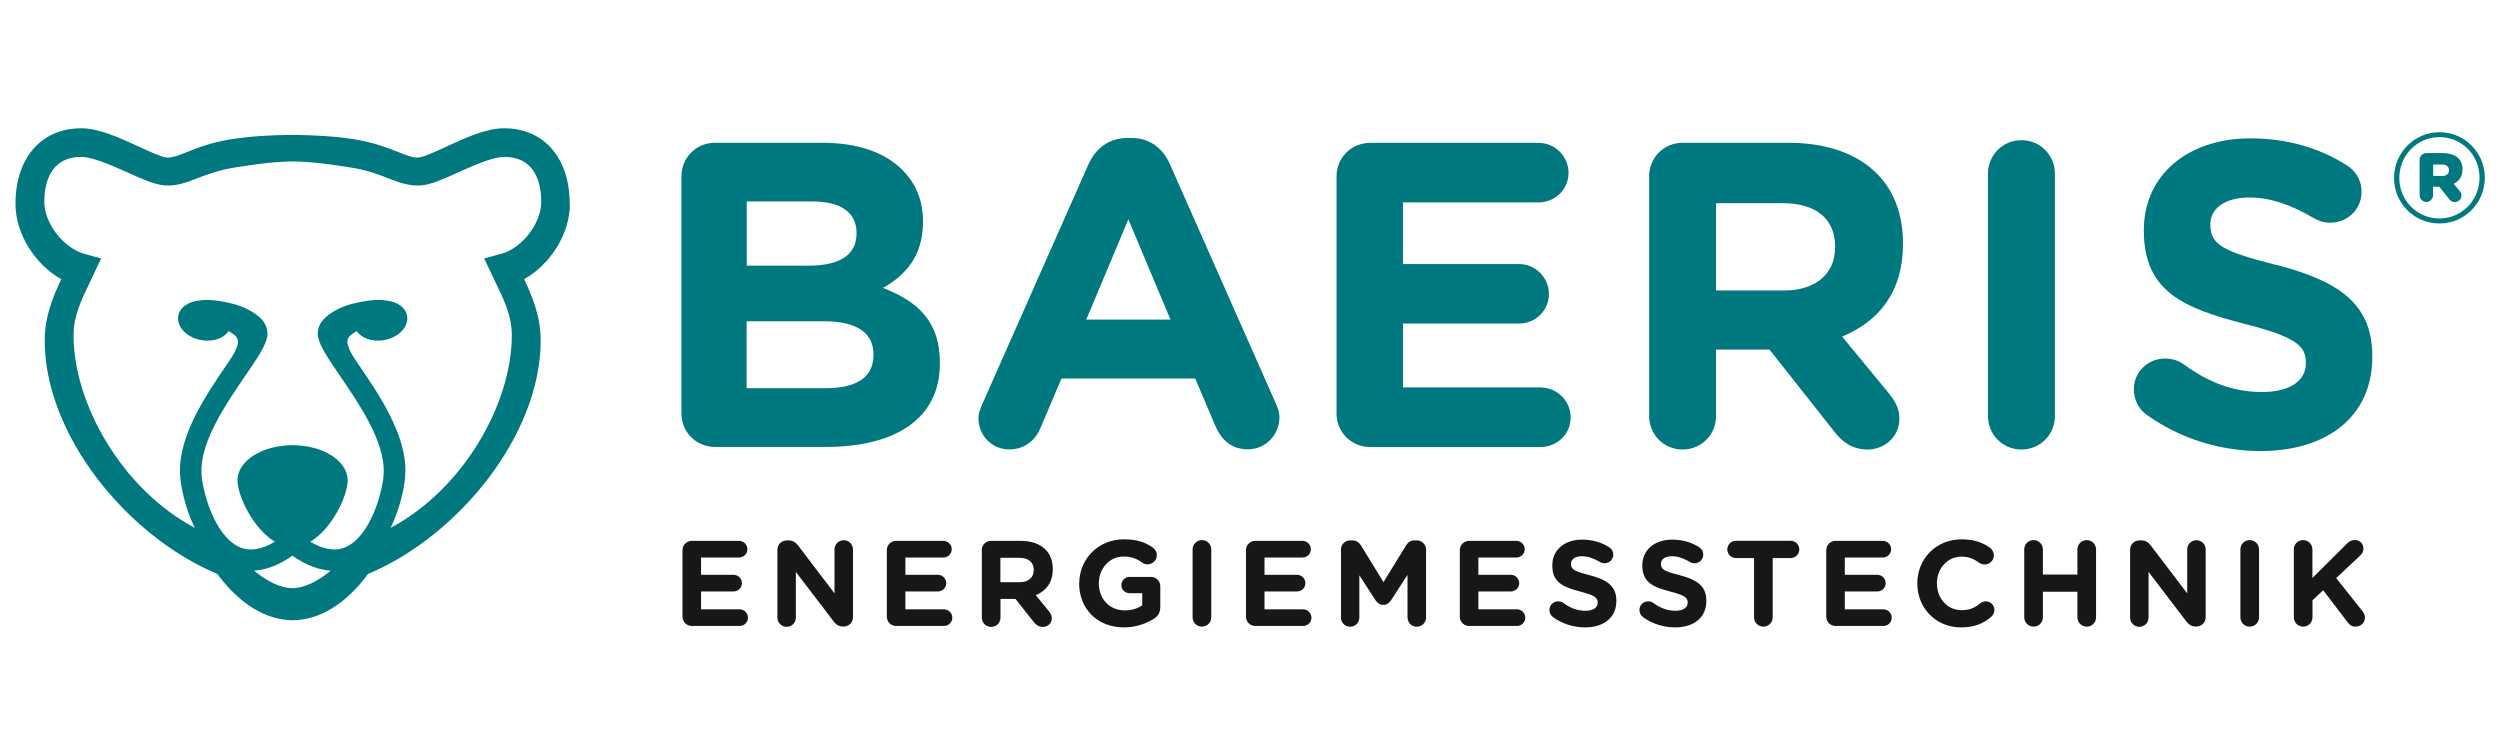 <?xml version="1.0" encoding="UTF-8"?> <svg xmlns="http://www.w3.org/2000/svg" id="Ebene_1" width="260" height="78.59" viewBox="0 0 260 78.59"><path d="M70.98,64.13v-6.91c0-.54,.43-.97,.97-.97h4.91c.48,0,.87,.39,.87,.87s-.39,.86-.87,.86h-3.95v1.8h3.38c.48,0,.87,.39,.87,.87s-.39,.86-.87,.86h-3.38v1.86h4.01c.48,0,.87,.39,.87,.87s-.39,.86-.87,.86h-4.97c-.54,0-.97-.43-.97-.97" style="fill:#181716;"></path><path d="M80.85,57.17c0-.54,.43-.97,.97-.97h.2c.47,0,.75,.23,1.01,.57l3.76,4.94v-4.57c0-.53,.43-.96,.96-.96s.96,.43,.96,.96v7.05c0,.54-.43,.97-.97,.97h-.06c-.47,0-.75-.23-1.01-.57l-3.9-5.11v4.75c0,.53-.43,.96-.96,.96s-.96-.43-.96-.96v-7.05Z" style="fill:#181716;"></path><path d="M92.23,64.13v-6.91c0-.54,.43-.97,.97-.97h4.91c.48,0,.87,.39,.87,.87s-.39,.86-.87,.86h-3.95v1.8h3.38c.48,0,.87,.39,.87,.87s-.39,.86-.87,.86h-3.38v1.86h4.01c.48,0,.87,.39,.87,.87s-.39,.86-.87,.86h-4.97c-.54,0-.97-.43-.97-.97" style="fill:#181716;"></path><path d="M106.02,60.55c.95,0,1.49-.51,1.49-1.25v-.03c0-.83-.58-1.26-1.53-1.26h-1.94v2.54h1.97Zm-3.92-3.33c0-.54,.43-.97,.97-.97h3.08c1.13,0,2,.32,2.58,.9,.49,.49,.76,1.19,.76,2.02v.03c0,1.39-.7,2.25-1.77,2.7l1.35,1.65c.19,.24,.32,.44,.32,.75,0,.54-.46,.9-.92,.9-.44,0-.73-.22-.96-.51l-1.9-2.4h-1.56v1.94c0,.54-.43,.97-.97,.97s-.97-.43-.97-.97v-6.99Z" style="fill:#181716;"></path><path d="M112.24,60.7v-.03c0-2.52,1.96-4.58,4.64-4.58,1.34,0,2.23,.3,3.02,.86,.19,.14,.41,.4,.41,.78,0,.53-.43,.96-.96,.96-.28,0-.46-.1-.59-.2-.53-.38-1.1-.61-1.94-.61-1.42,0-2.54,1.25-2.54,2.76v.03c0,1.62,1.11,2.81,2.68,2.81,.71,0,1.34-.18,1.83-.53v-1.26h-1.32c-.47,0-.85-.37-.85-.84s.38-.85,.85-.85h2.23c.54,0,.97,.43,.97,.97v2.15c0,.57-.22,.96-.68,1.24-.72,.44-1.77,.89-3.1,.89-2.76,0-4.66-1.94-4.66-4.56" style="fill:#181716;"></path><path d="M124.03,57.14c0-.54,.43-.97,.97-.97s.97,.43,.97,.97v7.06c0,.54-.43,.97-.97,.97s-.97-.43-.97-.97v-7.06Z" style="fill:#181716;"></path><path d="M129.58,64.13v-6.91c0-.54,.43-.97,.97-.97h4.91c.48,0,.87,.39,.87,.87s-.39,.86-.87,.86h-3.95v1.8h3.38c.48,0,.87,.39,.87,.87s-.39,.86-.87,.86h-3.38v1.86h4.01c.48,0,.87,.39,.87,.87s-.39,.86-.87,.86h-4.97c-.54,0-.97-.43-.97-.97" style="fill:#181716;"></path><path d="M139.45,57.17c0-.54,.43-.97,.97-.97h.22c.42,0,.71,.22,.89,.51l2.35,3.83,2.37-3.85c.2-.33,.48-.49,.87-.49h.22c.54,0,.97,.43,.97,.97v7.04c0,.54-.43,.97-.97,.97s-.96-.44-.96-.97v-4.42l-1.71,2.63c-.2,.3-.46,.49-.81,.49s-.61-.19-.81-.49l-1.68-2.59v4.4c0,.53-.43,.95-.96,.95s-.95-.42-.95-.95v-7.06Z" style="fill:#181716;"></path><path d="M151.82,64.13v-6.91c0-.54,.43-.97,.97-.97h4.91c.48,0,.87,.39,.87,.87s-.39,.86-.87,.86h-3.95v1.8h3.38c.48,0,.87,.39,.87,.87s-.39,.86-.87,.86h-3.38v1.86h4.01c.48,0,.87,.39,.87,.87s-.39,.86-.87,.86h-4.97c-.54,0-.97-.43-.97-.97" style="fill:#181716;"></path><path d="M161.51,64.17c-.22-.15-.37-.43-.37-.73,0-.51,.4-.9,.91-.9,.25,0,.43,.09,.56,.18,.67,.49,1.4,.8,2.27,.8,.8,0,1.28-.32,1.28-.83v-.03c0-.49-.3-.75-1.78-1.13-1.79-.46-2.94-.95-2.94-2.71v-.03c0-1.61,1.29-2.67,3.1-2.67,1.08,0,2.01,.28,2.81,.79,.21,.13,.43,.39,.43,.77,0,.51-.41,.9-.91,.9-.19,0-.34-.05-.49-.14-.65-.38-1.25-.59-1.86-.59-.75,0-1.14,.34-1.14,.77v.03c0,.58,.38,.77,1.91,1.16,1.8,.47,2.81,1.11,2.81,2.66v.03c0,1.76-1.34,2.75-3.25,2.75-1.16,0-2.34-.35-3.33-1.06" style="fill:#181716;"></path><path d="M170.87,64.17c-.22-.15-.37-.43-.37-.73,0-.51,.4-.9,.91-.9,.25,0,.43,.09,.56,.18,.67,.49,1.4,.8,2.27,.8,.8,0,1.28-.32,1.28-.83v-.03c0-.49-.3-.75-1.78-1.13-1.79-.46-2.94-.95-2.94-2.71v-.03c0-1.61,1.29-2.67,3.1-2.67,1.08,0,2.01,.28,2.81,.79,.21,.13,.43,.39,.43,.77,0,.51-.41,.9-.91,.9-.19,0-.34-.05-.49-.14-.65-.38-1.25-.59-1.86-.59-.75,0-1.14,.34-1.14,.77v.03c0,.58,.38,.77,1.91,1.16,1.8,.47,2.81,1.11,2.81,2.66v.03c0,1.76-1.34,2.75-3.25,2.75-1.16,0-2.34-.35-3.33-1.06" style="fill:#181716;"></path><path d="M182.41,58.04h-1.87c-.49,0-.9-.4-.9-.9s.4-.9,.9-.9h5.69c.49,0,.9,.4,.9,.9s-.41,.9-.9,.9h-1.87v6.16c0,.54-.43,.97-.97,.97s-.97-.43-.97-.97v-6.16Z" style="fill:#181716;"></path><path d="M189.93,64.13v-6.91c0-.54,.43-.97,.97-.97h4.91c.48,0,.87,.39,.87,.87s-.39,.86-.87,.86h-3.95v1.8h3.38c.48,0,.87,.39,.87,.87s-.39,.86-.87,.86h-3.38v1.86h4.01c.48,0,.87,.39,.87,.87s-.39,.86-.87,.86h-4.97c-.54,0-.97-.43-.97-.97" style="fill:#181716;"></path><path d="M199.4,60.7v-.03c0-2.52,1.9-4.58,4.62-4.58,1.33,0,2.23,.36,2.96,.9,.2,.15,.38,.43,.38,.77,0,.53-.43,.95-.96,.95-.27,0-.44-.1-.58-.19-.54-.4-1.11-.63-1.81-.63-1.49,0-2.57,1.24-2.57,2.76v.03c0,1.52,1.05,2.78,2.57,2.78,.82,0,1.37-.25,1.92-.7,.15-.13,.35-.22,.58-.22,.49,0,.91,.4,.91,.9,0,.3-.15,.54-.33,.7-.8,.7-1.73,1.11-3.15,1.11-2.61,0-4.54-2.01-4.54-4.56" style="fill:#181716;"></path><path d="M210.52,57.14c0-.54,.43-.97,.97-.97s.97,.43,.97,.97v2.61h3.59v-2.61c0-.54,.43-.97,.97-.97s.97,.43,.97,.97v7.06c0,.54-.43,.97-.97,.97s-.97-.43-.97-.97v-2.66h-3.59v2.66c0,.54-.43,.97-.97,.97s-.97-.43-.97-.97v-7.06Z" style="fill:#181716;"></path><path d="M221.53,57.17c0-.54,.43-.97,.97-.97h.2c.47,0,.75,.23,1.01,.57l3.76,4.94v-4.57c0-.53,.43-.96,.96-.96s.96,.43,.96,.96v7.05c0,.54-.43,.97-.97,.97h-.06c-.47,0-.75-.23-1.01-.57l-3.9-5.11v4.75c0,.53-.43,.96-.96,.96s-.96-.43-.96-.96v-7.05Z" style="fill:#181716;"></path><path d="M233,57.14c0-.54,.43-.97,.97-.97s.97,.43,.97,.97v7.06c0,.54-.43,.97-.97,.97s-.97-.43-.97-.97v-7.06Z" style="fill:#181716;"></path><path d="M238.55,57.14c0-.54,.43-.97,.97-.97s.97,.43,.97,.97v2.97l3.59-3.57c.24-.24,.48-.38,.82-.38,.54,0,.9,.42,.9,.9,0,.3-.14,.53-.35,.73l-2.49,2.33,2.72,3.42c.15,.19,.27,.39,.27,.68,0,.54-.42,.95-.99,.95-.38,0-.61-.19-.82-.47l-2.53-3.31-1.11,1.04v1.77c0,.54-.43,.97-.97,.97s-.97-.43-.97-.97v-7.06Z" style="fill:#181716;"></path><path d="M52.07,26.41l-1.72,.47s1.03,2.18,1.17,2.45c.92,1.9,1.71,3.54,1.71,5.54,0,7.06-4.99,15.98-12.61,20.03,1.03-2.1,1.49-4.41,1.54-5.69,.14-3.98-2.77-8.23-4.9-11.34-.21-.31-1.1-1.53-1.13-2.29-.02-.58,.45-.81,.97-1.15,.51,.75,1.63,1.16,2.85,.94,1.52-.27,2.59-1.4,2.39-2.52-.15-.86-1-1.46-2.08-1.58-.9-.18-2.19-.03-3.56,.31-1.28,.32-2.34,.91-3,1.58-.63,.63-.72,1.43-.62,1.89,.22,1.03,1.09,2.29,2.32,4.1,1.95,2.85,4.62,6.76,4.51,10-.06,1.77-1.28,6.52-3.92,7.73-1.06,.49-2.31,.3-3.72-.54,2.26-1.34,3.89-4.78,3.89-6.39,0-2.01-2.56-3.65-5.73-3.65-3.16,0-5.73,1.63-5.73,3.65,0,1.6,1.63,5.04,3.89,6.39-1.41,.84-2.66,1.03-3.72,.54-2.64-1.22-3.86-5.96-3.92-7.73-.11-3.24,2.56-7.14,4.51-10,1.23-1.8,2.11-3.06,2.33-4.1,.09-.46,0-1.25-.62-1.89-.66-.66-1.72-1.26-3-1.58-1.37-.34-2.66-.49-3.55-.31-1.07,.12-1.93,.72-2.08,1.58-.2,1.12,.87,2.25,2.39,2.52,1.22,.22,2.35-.19,2.85-.94,.52,.33,.99,.57,.97,1.15-.03,.76-.92,1.98-1.13,2.29-2.13,3.11-5.04,7.37-4.9,11.34,.05,1.28,.51,3.6,1.54,5.69-7.62-4.05-12.61-12.96-12.61-20.03,0-2,.79-3.64,1.71-5.54,.13-.28,1.16-2.45,1.16-2.45l-1.72-.47c-2.19-.6-4.19-3.18-4.19-5.41,0-1.75,.5-4.68,3.85-4.68,1.2,0,3.18,.89,4.77,1.6,1.52,.68,2.83,1.27,3.87,1.36,1.25,.1,2.31-.31,3.42-.74,1.04-.4,2.21-.85,3.96-1.13,1.68-.26,3.82-.6,5.97-.62,2.15,.02,4.29,.36,5.97,.62,1.75,.27,2.92,.73,3.96,1.13,1.12,.43,2.17,.84,3.42,.74,1.04-.08,2.35-.67,3.87-1.36,1.59-.71,3.57-1.6,4.77-1.6,3.35,0,3.85,2.93,3.85,4.68,0,2.24-2,4.82-4.19,5.41M30.42,61.17c-1.35-.02-2.71-.77-4-1.82,1.13-.07,2.46-.49,3.99-1.55,0,0,0,0,0,0,0,0,0,0,0,0,1.53,1.06,2.86,1.48,3.99,1.55-1.29,1.05-2.65,1.8-4,1.82M59.25,21.2c0-4.78-2.68-7.86-6.84-7.86-1.84,0-4.05,1.01-5.99,1.91-1.11,.51-2.36,1.09-2.89,1.13-.54,.04-1.1-.16-2.1-.56-1.12-.44-2.51-1-4.57-1.33-1.84-.3-4.13-.45-6.43-.46-2.3,0-4.6,.16-6.43,.46-2.06,.33-3.46,.88-4.57,1.33-1.01,.4-1.56,.6-2.1,.56-.53-.04-1.78-.62-2.89-1.13-1.95-.9-4.15-1.91-5.99-1.91-4.15,0-6.84,3.09-6.84,7.86,0,3.11,2.02,6.3,4.76,7.83-.89,1.91-1.72,3.91-1.72,6.39,0,9.76,8.49,20.29,17.95,24.27,2.29,3.1,5.03,4.79,7.84,4.82,2.81-.03,5.55-1.72,7.84-4.82,9.46-3.98,17.95-14.51,17.95-24.27,0-2.48-.83-4.49-1.72-6.39,2.74-1.53,4.76-4.72,4.76-7.83" style="fill:#00787f;"></path><path d="M90.84,36.94c0,2.35-1.85,3.43-4.92,3.43h-8.27v-6.96h8.04c3.57,0,5.15,1.31,5.15,3.43v.09Zm-13.19-15.99h6.87c2.94,0,4.56,1.18,4.56,3.25v.09c0,2.35-1.94,3.34-5.01,3.34h-6.41v-6.69Zm14.18,8.99c2.26-1.27,4.16-3.25,4.16-6.82v-.09c0-2.17-.72-3.93-2.17-5.38-1.81-1.81-4.65-2.8-8.27-2.8h-11.2c-1.94,0-3.48,1.54-3.48,3.48v24.67c0,1.94,1.54,3.48,3.48,3.48h11.56c7.14,0,11.84-2.89,11.84-8.67v-.09c0-4.25-2.26-6.37-5.92-7.77" style="fill:#00787f;"></path><path d="M112.97,33.24l4.38-10.44,4.38,10.44h-8.76Zm8.72-16.13c-.77-1.72-2.12-2.76-4.02-2.76h-.41c-1.9,0-3.3,1.04-4.07,2.76l-11.02,24.89c-.23,.5-.41,.99-.41,1.49,0,1.81,1.4,3.25,3.21,3.25,1.44,0,2.62-.81,3.21-2.17l2.21-5.2h13.91l2.12,4.97c.63,1.45,1.72,2.39,3.34,2.39,1.85,0,3.3-1.49,3.3-3.34,0-.45-.14-.9-.36-1.4l-11.02-24.89Z" style="fill:#00787f;"></path><path d="M160.23,40.29h-14.32v-6.64h12.06c1.72,0,3.12-1.36,3.12-3.07s-1.4-3.12-3.12-3.12h-12.06v-6.41h14.1c1.72,0,3.12-1.36,3.12-3.07s-1.4-3.12-3.12-3.12h-17.53c-1.94,0-3.48,1.54-3.48,3.48v24.67c0,1.94,1.54,3.48,3.48,3.48h17.75c1.72,0,3.12-1.36,3.12-3.07s-1.4-3.12-3.12-3.12" style="fill:#00787f;"></path><path d="M190.85,25.74c0,2.67-1.94,4.47-5.33,4.47h-7.05v-9.08h6.91c3.39,0,5.47,1.54,5.47,4.52v.09Zm-4.88-10.89h-10.98c-1.94,0-3.48,1.54-3.48,3.48v24.94c0,1.94,1.54,3.48,3.48,3.48s3.48-1.54,3.48-3.48v-6.91h5.56l6.78,8.58c.81,1.04,1.85,1.81,3.43,1.81,1.67,0,3.3-1.26,3.3-3.21,0-1.08-.45-1.81-1.13-2.67l-4.83-5.87c3.84-1.58,6.33-4.65,6.33-9.62v-.09c0-2.98-.95-5.47-2.71-7.23-2.08-2.08-5.2-3.21-9.22-3.21" style="fill:#00787f;"></path><path d="M210.23,14.58c-1.94,0-3.48,1.54-3.48,3.48v25.21c0,1.94,1.54,3.48,3.48,3.48s3.48-1.54,3.48-3.48V18.06c0-1.94-1.54-3.48-3.48-3.48" style="fill:#00787f;"></path><path d="M236.7,27.55c-5.47-1.4-6.82-2.08-6.82-4.16v-.09c0-1.54,1.4-2.76,4.07-2.76,2.17,0,4.34,.77,6.64,2.12,.54,.32,1.08,.5,1.76,.5,1.81,0,3.25-1.4,3.25-3.21,0-1.36-.77-2.3-1.54-2.76-2.85-1.81-6.19-2.8-10.03-2.8-6.46,0-11.07,3.79-11.07,9.53v.09c0,6.28,4.11,8.04,10.48,9.67,5.29,1.36,6.37,2.26,6.37,4.02v.09c0,1.85-1.72,2.98-4.56,2.98-3.07,0-5.69-1.08-8.09-2.85-.45-.32-1.09-.63-1.99-.63-1.81,0-3.25,1.4-3.25,3.21,0,1.08,.54,2.08,1.31,2.62,3.52,2.53,7.73,3.79,11.88,3.79,6.82,0,11.61-3.52,11.61-9.8v-.09c0-5.51-3.61-7.82-10.03-9.49" style="fill:#00787f;"></path><path d="M257.87,18.49c0,2.3-1.82,4.23-4.17,4.23s-4.17-1.9-4.17-4.2v-.03c0-2.3,1.82-4.23,4.17-4.23s4.17,1.9,4.17,4.2v.03Zm-4.17-4.74c-2.63,0-4.72,2.17-4.72,4.74v.03c0,2.57,2.06,4.72,4.72,4.72s4.72-2.17,4.72-4.74v-.03c0-2.57-2.06-4.72-4.72-4.72" style="fill:#00787f;"></path><path d="M253.94,18.3h-.89v-1.19h.89c.49,0,.76,.22,.76,.6,0,.35-.27,.6-.76,.6m2.17-.68c0-1.16-.84-1.71-2.09-1.71h-1.68c-.38,0-.7,.33-.7,.7v3.69c0,.38,.33,.7,.7,.7s.7-.33,.7-.7v-.89h.65l1.06,1.33c.14,.16,.3,.27,.54,.27,.38,0,.7-.3,.7-.68,0-.19-.05-.33-.19-.49l-.62-.73c.57-.27,.92-.79,.92-1.49" style="fill:#00787f;"></path></svg> 